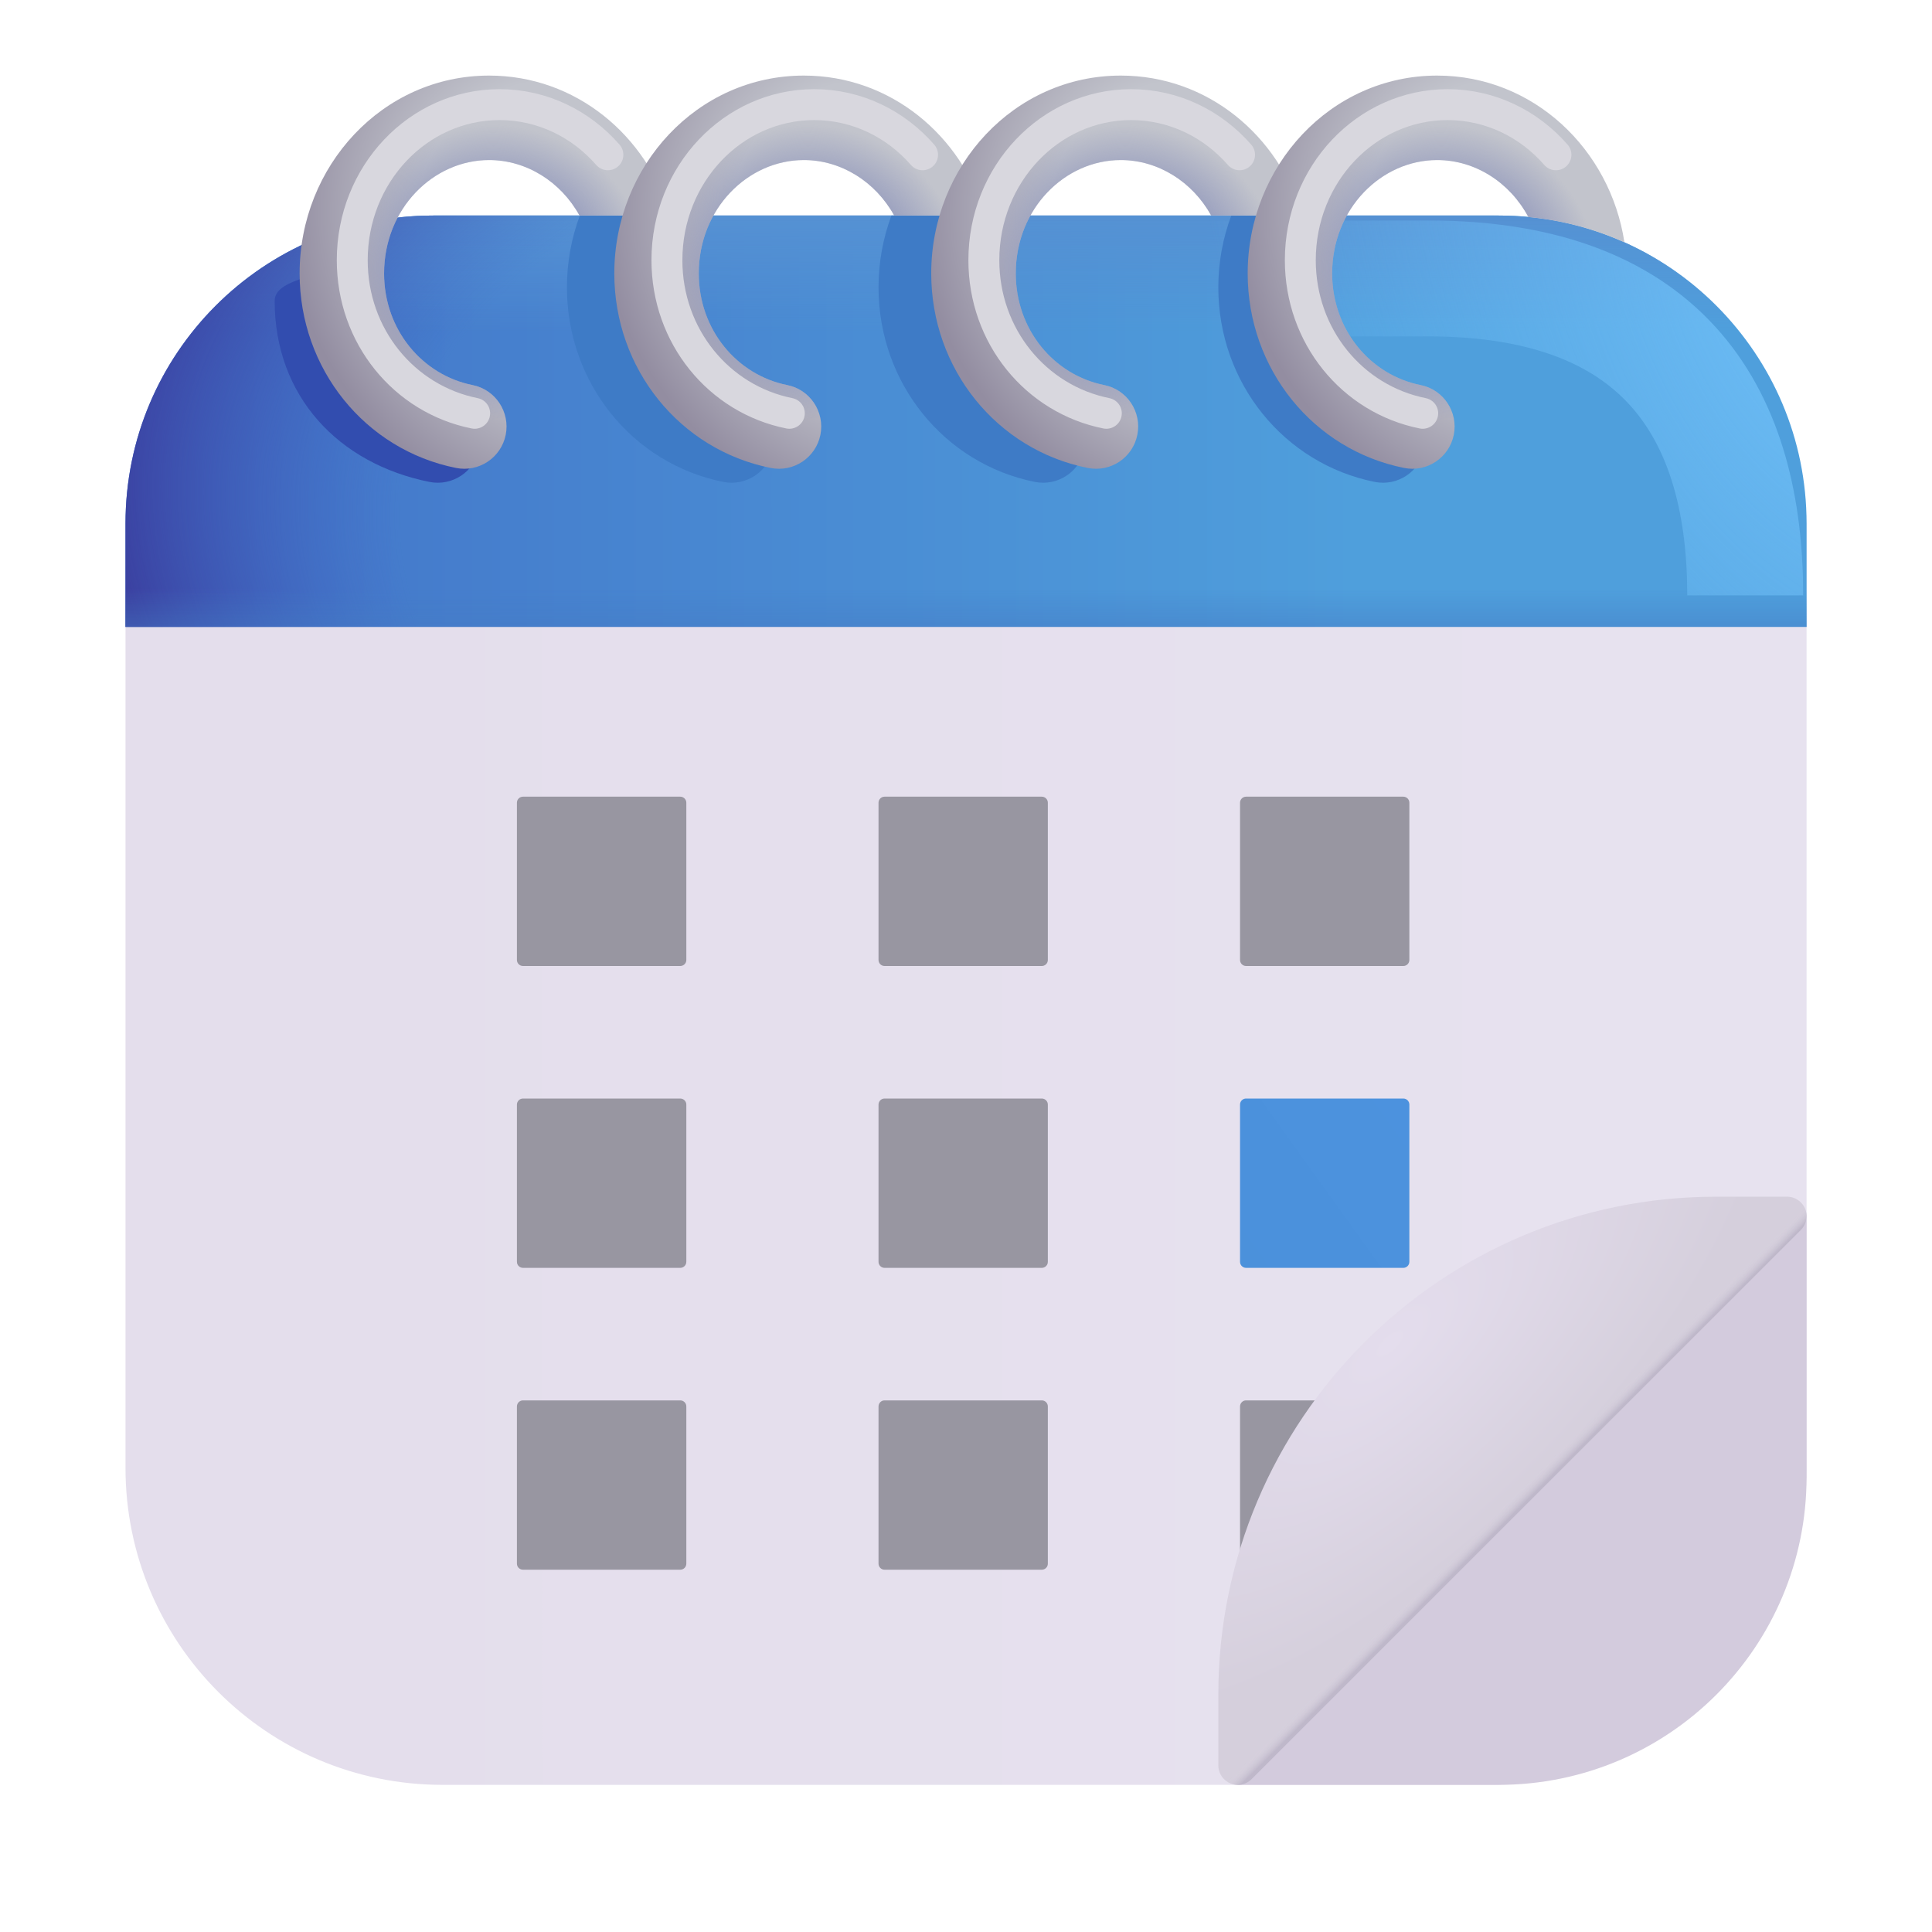 <?xml version="1.0" encoding="utf-8"?>
<svg xmlns="http://www.w3.org/2000/svg" fill="none" height="100%" overflow="visible" preserveAspectRatio="none" style="display: block;" viewBox="0 0 25 25" width="100%">
<g id="spiral_calendar_color 1">
<g id="Group">
<path d="M19.275 2.789H5.725C3.46 2.789 1.624 4.626 1.624 6.891V18.994C1.624 21.259 3.46 23.096 5.725 23.096H19.275C21.54 23.096 23.377 21.259 23.377 18.994V6.891C23.377 4.626 21.54 2.789 19.275 2.789Z" fill="url(#paint0_linear_0_46)" id="Vector"/>
</g>
<path d="M23.377 8.112H1.624V6.774C1.624 4.573 3.407 2.789 5.608 2.789H19.392C21.593 2.789 23.377 4.573 23.377 6.774V8.112Z" fill="url(#paint1_linear_0_46)" id="Vector_2"/>
<path d="M23.377 8.112H1.624V6.774C1.624 4.573 3.407 2.789 5.608 2.789H19.392C21.593 2.789 23.377 4.573 23.377 6.774V8.112Z" fill="url(#paint2_linear_0_46)" id="Vector_3"/>
<path d="M23.377 8.112H1.624V6.774C1.624 4.573 3.407 2.789 5.608 2.789H19.392C21.593 2.789 23.377 4.573 23.377 6.774V8.112Z" fill="url(#paint3_radial_0_46)" id="Vector_4"/>
<path d="M23.377 8.112H1.624V6.774C1.624 4.573 3.407 2.789 5.608 2.789H19.392C21.593 2.789 23.377 4.573 23.377 6.774V8.112Z" fill="url(#paint4_linear_0_46)" id="Vector_5"/>
<g id="Group_2">
<path d="M23.377 15.777V19.111C23.377 21.312 21.593 23.096 19.392 23.096H16.013L23.377 15.777Z" fill="#D3CBDD" id="Vector_6"/>
</g>
<g id="Group_3">
<path d="M8.802 10.309H6.768C6.724 10.309 6.689 10.344 6.689 10.387V12.422C6.689 12.465 6.724 12.5 6.768 12.5H8.802C8.846 12.5 8.881 12.465 8.881 12.422V10.387C8.881 10.344 8.846 10.309 8.802 10.309Z" fill="#9896A1" id="Vector_7"/>
</g>
<g id="Group_4">
<path d="M13.481 10.309H11.446C11.403 10.309 11.368 10.344 11.368 10.387V12.422C11.368 12.465 11.403 12.5 11.446 12.5H13.481C13.524 12.5 13.559 12.465 13.559 12.422V10.387C13.559 10.344 13.524 10.309 13.481 10.309Z" fill="#9896A1" id="Vector_8"/>
</g>
<g id="Group_5">
<path d="M18.159 10.309H16.124C16.081 10.309 16.046 10.344 16.046 10.387V12.422C16.046 12.465 16.081 12.5 16.124 12.5H18.159C18.202 12.5 18.237 12.465 18.237 12.422V10.387C18.237 10.344 18.202 10.309 18.159 10.309Z" fill="#9896A1" id="Vector_9"/>
</g>
<g id="Group_6">
<path d="M8.802 14.215H6.768C6.724 14.215 6.689 14.25 6.689 14.293V16.328C6.689 16.371 6.724 16.406 6.768 16.406H8.802C8.846 16.406 8.881 16.371 8.881 16.328V14.293C8.881 14.25 8.846 14.215 8.802 14.215Z" fill="#9896A1" id="Vector_10"/>
</g>
<g id="Group_7">
<path d="M8.802 18.121H6.768C6.724 18.121 6.689 18.156 6.689 18.2V20.234C6.689 20.277 6.724 20.312 6.768 20.312H8.802C8.846 20.312 8.881 20.277 8.881 20.234V18.2C8.881 18.156 8.846 18.121 8.802 18.121Z" fill="#9896A1" id="Vector_11"/>
</g>
<g id="Group_8">
<path d="M13.481 14.215H11.446C11.403 14.215 11.368 14.25 11.368 14.293V16.328C11.368 16.371 11.403 16.406 11.446 16.406H13.481C13.524 16.406 13.559 16.371 13.559 16.328V14.293C13.559 14.25 13.524 14.215 13.481 14.215Z" fill="#9896A1" id="Vector_12"/>
</g>
<g id="Group_9">
<path d="M13.481 18.121H11.446C11.403 18.121 11.368 18.156 11.368 18.2V20.234C11.368 20.277 11.403 20.312 11.446 20.312H13.481C13.524 20.312 13.559 20.277 13.559 20.234V18.2C13.559 18.156 13.524 18.121 13.481 18.121Z" fill="#9896A1" id="Vector_13"/>
</g>
<g id="Group_10">
<path d="M18.159 14.215H16.124C16.081 14.215 16.046 14.25 16.046 14.293V16.328C16.046 16.371 16.081 16.406 16.124 16.406H18.159C18.202 16.406 18.237 16.371 18.237 16.328V14.293C18.237 14.25 18.202 14.215 18.159 14.215Z" fill="url(#paint5_linear_0_46)" id="Vector_14"/>
</g>
<g id="Group_11">
<path d="M18.159 18.121H16.124C16.081 18.121 16.046 18.156 16.046 18.2V20.234C16.046 20.277 16.081 20.312 16.124 20.312H18.159C18.202 20.312 18.237 20.277 18.237 20.234V18.2C18.237 18.156 18.202 18.121 18.159 18.121Z" fill="#9896A1" id="Vector_15"/>
</g>
<g id="Group_12">
<path d="M23.303 15.916C23.35 15.868 23.377 15.804 23.377 15.737C23.377 15.598 23.263 15.485 23.124 15.485H22.211C18.651 15.485 15.765 18.37 15.765 21.93V22.843C15.765 22.983 15.878 23.096 16.018 23.096C16.085 23.096 16.149 23.069 16.196 23.022L23.303 15.916Z" fill="url(#paint6_radial_0_46)" id="Vector_16"/>
<path d="M23.303 15.916C23.35 15.868 23.377 15.804 23.377 15.737C23.377 15.598 23.263 15.485 23.124 15.485H22.211C18.651 15.485 15.765 18.37 15.765 21.93V22.843C15.765 22.983 15.878 23.096 16.018 23.096C16.085 23.096 16.149 23.069 16.196 23.022L23.303 15.916Z" fill="url(#paint7_linear_0_46)" id="Vector_17"/>
</g>
<g id="Group_13">
<path d="M22.583 7.704C22.583 5.439 21.606 3.603 18.481 3.603H10.547" id="Vector_18" stroke="url(#paint8_radial_0_46)" stroke-width="1.5"/>
</g>
<g id="Group_14">
<path d="M15.933 2.789C15.824 3.079 15.765 3.393 15.765 3.718C15.765 4.955 16.614 6 17.789 6.236C18.085 6.295 18.373 6.103 18.433 5.807C18.492 5.511 18.3 5.223 18.004 5.163C17.354 5.033 16.859 4.448 16.859 3.718C16.859 3.359 16.976 3.038 17.166 2.789H15.933Z" fill="#3E7BC6" id="Vector_19"/>
</g>
<g id="Group_15">
<path d="M11.535 2.789C11.427 3.079 11.368 3.393 11.368 3.718C11.368 4.955 12.216 6 13.391 6.236C13.687 6.295 13.976 6.103 14.035 5.807C14.095 5.511 13.903 5.223 13.606 5.163C12.956 5.033 12.462 4.448 12.462 3.718C12.462 3.359 12.578 3.038 12.769 2.789H11.535Z" fill="#3E7BC6" id="Vector_20"/>
</g>
<g id="Group_16">
<path d="M7.503 2.789C7.395 3.079 7.336 3.393 7.336 3.718C7.336 4.955 8.184 6 9.359 6.236C9.655 6.295 9.944 6.103 10.003 5.807C10.063 5.511 9.871 5.223 9.575 5.163C8.925 5.033 8.43 4.448 8.43 3.718C8.43 3.359 8.546 3.038 8.737 2.789H7.503Z" fill="#3E7BC6" id="Vector_21"/>
</g>
<g id="Group_17">
<path d="M4.445 3.307C4.337 3.596 3.554 3.567 3.554 3.893C3.554 5.129 4.382 6 5.557 6.236C5.853 6.295 6.142 6.103 6.201 5.807C6.26 5.511 6.068 5.223 5.772 5.163C5.122 5.033 4.627 4.448 4.627 3.718C4.627 3.359 4.744 3.038 4.935 2.789L4.445 3.307Z" fill="#324DAF" id="Vector_22"/>
</g>
<path d="M4.97 3.538C4.97 2.699 5.607 2.071 6.329 2.071C6.813 2.071 7.258 2.352 7.499 2.789H8.675C8.371 1.754 7.453 0.978 6.329 0.978C4.947 0.978 3.877 2.152 3.877 3.538C3.877 4.774 4.725 5.82 5.9 6.055C6.196 6.115 6.484 5.923 6.544 5.627C6.603 5.331 6.411 5.042 6.115 4.983C5.465 4.853 4.97 4.267 4.97 3.538Z" fill="url(#paint9_radial_0_46)" id="Vector_23"/>
<path d="M4.97 3.538C4.97 2.699 5.607 2.071 6.329 2.071C6.813 2.071 7.258 2.352 7.499 2.789H8.675C8.371 1.754 7.453 0.978 6.329 0.978C4.947 0.978 3.877 2.152 3.877 3.538C3.877 4.774 4.725 5.82 5.9 6.055C6.196 6.115 6.484 5.923 6.544 5.627C6.603 5.331 6.411 5.042 6.115 4.983C5.465 4.853 4.97 4.267 4.97 3.538Z" fill="url(#paint10_radial_0_46)" id="Vector_24"/>
<g id="Group_18">
<path d="M6.142 5.348C5.229 5.165 4.558 4.35 4.558 3.367C4.558 2.255 5.411 1.354 6.464 1.354C7.018 1.354 7.518 1.604 7.866 2.003" id="Vector_25" stroke="#D8D7DE" stroke-linecap="round" stroke-width="0.4"/>
</g>
<path d="M9.042 3.538C9.042 2.699 9.679 2.071 10.402 2.071C10.885 2.071 11.33 2.352 11.571 2.789H12.747C12.443 1.754 11.525 0.978 10.402 0.978C9.019 0.978 7.949 2.152 7.949 3.538C7.949 4.774 8.797 5.82 9.972 6.055C10.268 6.115 10.556 5.923 10.616 5.627C10.675 5.331 10.483 5.042 10.187 4.983C9.537 4.853 9.042 4.267 9.042 3.538Z" fill="url(#paint11_radial_0_46)" id="Vector_26"/>
<path d="M9.042 3.538C9.042 2.699 9.679 2.071 10.402 2.071C10.885 2.071 11.33 2.352 11.571 2.789H12.747C12.443 1.754 11.525 0.978 10.402 0.978C9.019 0.978 7.949 2.152 7.949 3.538C7.949 4.774 8.797 5.82 9.972 6.055C10.268 6.115 10.556 5.923 10.616 5.627C10.675 5.331 10.483 5.042 10.187 4.983C9.537 4.853 9.042 4.267 9.042 3.538Z" fill="url(#paint12_radial_0_46)" id="Vector_27"/>
<path d="M13.144 3.538C13.144 2.699 13.78 2.071 14.503 2.071C14.986 2.071 15.431 2.352 15.673 2.789H16.849C16.545 1.754 15.627 0.978 14.503 0.978C13.12 0.978 12.05 2.152 12.05 3.538C12.05 4.774 12.899 5.82 14.074 6.055C14.37 6.115 14.658 5.923 14.717 5.627C14.777 5.331 14.585 5.042 14.289 4.983C13.639 4.853 13.144 4.267 13.144 3.538Z" fill="url(#paint13_radial_0_46)" id="Vector_28"/>
<path d="M13.144 3.538C13.144 2.699 13.78 2.071 14.503 2.071C14.986 2.071 15.431 2.352 15.673 2.789H16.849C16.545 1.754 15.627 0.978 14.503 0.978C13.12 0.978 12.05 2.152 12.05 3.538C12.05 4.774 12.899 5.82 14.074 6.055C14.37 6.115 14.658 5.923 14.717 5.627C14.777 5.331 14.585 5.042 14.289 4.983C13.639 4.853 13.144 4.267 13.144 3.538Z" fill="url(#paint14_radial_0_46)" id="Vector_29"/>
<g id="Group_19">
<path d="M10.214 5.348C9.301 5.165 8.63 4.35 8.63 3.367C8.63 2.255 9.483 1.354 10.536 1.354C11.09 1.354 11.59 1.604 11.938 2.003" id="Vector_30" stroke="#D8D7DE" stroke-linecap="round" stroke-width="0.4"/>
</g>
<g id="Group_20">
<path d="M14.316 5.348C13.403 5.165 12.731 4.35 12.731 3.367C12.731 2.255 13.585 1.354 14.637 1.354C15.192 1.354 15.691 1.604 16.04 2.003" id="Vector_31" stroke="#D8D7DE" stroke-linecap="round" stroke-width="0.4"/>
</g>
<path d="M17.238 3.538C17.238 2.699 17.875 2.071 18.597 2.071C19.088 2.071 19.538 2.36 19.777 2.808C20.216 2.85 20.634 2.963 21.02 3.136C20.837 1.933 19.844 0.978 18.597 0.978C17.215 0.978 16.145 2.152 16.145 3.538C16.145 4.774 16.993 5.82 18.168 6.055C18.464 6.115 18.752 5.923 18.812 5.627C18.871 5.331 18.679 5.042 18.383 4.983C17.733 4.853 17.238 4.267 17.238 3.538Z" fill="url(#paint15_radial_0_46)" id="Vector_32"/>
<path d="M17.238 3.538C17.238 2.699 17.875 2.071 18.597 2.071C19.088 2.071 19.538 2.36 19.777 2.808C20.216 2.85 20.634 2.963 21.02 3.136C20.837 1.933 19.844 0.978 18.597 0.978C17.215 0.978 16.145 2.152 16.145 3.538C16.145 4.774 16.993 5.82 18.168 6.055C18.464 6.115 18.752 5.923 18.812 5.627C18.871 5.331 18.679 5.042 18.383 4.983C17.733 4.853 17.238 4.267 17.238 3.538Z" fill="url(#paint16_radial_0_46)" id="Vector_33"/>
<g id="Group_21">
<path d="M18.41 5.348C17.497 5.165 16.826 4.35 16.826 3.367C16.826 2.255 17.679 1.354 18.732 1.354C19.286 1.354 19.786 1.604 20.134 2.003" id="Vector_34" stroke="#D8D7DE" stroke-linecap="round" stroke-width="0.4"/>
</g>
</g>
<defs>
<linearGradient gradientUnits="userSpaceOnUse" id="paint0_linear_0_46" x1="4.043" x2="21.893" y1="14.117" y2="14.117">
<stop stop-color="#E4DEEC"/>
<stop offset="1" stop-color="#E7E2EF"/>
</linearGradient>
<linearGradient gradientUnits="userSpaceOnUse" id="paint1_linear_0_46" x1="1.368" x2="21.747" y1="6.9" y2="6.9">
<stop stop-color="#4271C7"/>
<stop offset="0.794" stop-color="#4F9FDC"/>
</linearGradient>
<linearGradient gradientUnits="userSpaceOnUse" id="paint2_linear_0_46" x1="12.5" x2="12.5" y1="2.789" y2="4.286">
<stop stop-color="#5591D3"/>
<stop offset="1" stop-color="#5591D3" stop-opacity="0"/>
</linearGradient>
<radialGradient cx="0" cy="0" gradientTransform="translate(16.962 8.112) rotate(-170.157) scale(15.568 8.655)" gradientUnits="userSpaceOnUse" id="paint3_radial_0_46" r="1">
<stop offset="0.759" stop-color="#3E62C2" stop-opacity="0"/>
<stop offset="1" stop-color="#3B41A1"/>
</radialGradient>
<linearGradient gradientUnits="userSpaceOnUse" id="paint4_linear_0_46" x1="16.543" x2="16.543" y1="8.753" y2="7.613">
<stop stop-color="#437AC4"/>
<stop offset="1" stop-color="#437AC4" stop-opacity="0"/>
</linearGradient>
<linearGradient gradientUnits="userSpaceOnUse" id="paint5_linear_0_46" x1="18.469" x2="15.613" y1="14.215" y2="16.266">
<stop stop-color="#4C92DE"/>
<stop offset="1" stop-color="#4B91DB"/>
</linearGradient>
<radialGradient cx="0" cy="0" gradientTransform="translate(17.981 17.389) rotate(45.699) scale(2.657 6.438)" gradientUnits="userSpaceOnUse" id="paint6_radial_0_46" r="1">
<stop stop-color="#E4DDED"/>
<stop offset="1" stop-color="#D5CFDC"/>
</radialGradient>
<linearGradient gradientUnits="userSpaceOnUse" id="paint7_linear_0_46" x1="19.617" x2="19.416" y1="19.742" y2="19.54">
<stop offset="0.461" stop-color="#BFB8CA"/>
<stop offset="1" stop-color="#D9D3E0" stop-opacity="0"/>
</linearGradient>
<radialGradient cx="0" cy="0" gradientTransform="translate(24.145 3.603) rotate(152.761) scale(7.881 11.332)" gradientUnits="userSpaceOnUse" id="paint8_radial_0_46" r="1">
<stop stop-color="#70C0F8"/>
<stop offset="1" stop-color="#70C0F8" stop-opacity="0"/>
</radialGradient>
<radialGradient cx="0" cy="0" gradientTransform="translate(7.393 3.075) rotate(137.82) scale(3.64 4.032)" gradientUnits="userSpaceOnUse" id="paint9_radial_0_46" r="1">
<stop offset="0.525" stop-color="#C2C4CC"/>
<stop offset="0.962" stop-color="#938DA1"/>
</radialGradient>
<radialGradient cx="0" cy="0" gradientTransform="translate(6.453 3.522) rotate(-60.555) scale(1.887 1.981)" gradientUnits="userSpaceOnUse" id="paint10_radial_0_46" r="1">
<stop offset="0.546" stop-color="#8F96BB"/>
<stop offset="1" stop-color="#8F96BB" stop-opacity="0"/>
</radialGradient>
<radialGradient cx="0" cy="0" gradientTransform="translate(11.465 3.075) rotate(137.82) scale(3.64 4.032)" gradientUnits="userSpaceOnUse" id="paint11_radial_0_46" r="1">
<stop offset="0.525" stop-color="#C2C4CC"/>
<stop offset="0.962" stop-color="#938DA1"/>
</radialGradient>
<radialGradient cx="0" cy="0" gradientTransform="translate(10.525 3.522) rotate(-60.555) scale(1.887 1.981)" gradientUnits="userSpaceOnUse" id="paint12_radial_0_46" r="1">
<stop offset="0.546" stop-color="#8F96BB"/>
<stop offset="1" stop-color="#8F96BB" stop-opacity="0"/>
</radialGradient>
<radialGradient cx="0" cy="0" gradientTransform="translate(15.567 3.075) rotate(137.82) scale(3.64 4.032)" gradientUnits="userSpaceOnUse" id="paint13_radial_0_46" r="1">
<stop offset="0.525" stop-color="#C2C4CC"/>
<stop offset="0.962" stop-color="#938DA1"/>
</radialGradient>
<radialGradient cx="0" cy="0" gradientTransform="translate(14.627 3.522) rotate(-60.555) scale(1.887 1.981)" gradientUnits="userSpaceOnUse" id="paint14_radial_0_46" r="1">
<stop offset="0.546" stop-color="#8F96BB"/>
<stop offset="1" stop-color="#8F96BB" stop-opacity="0"/>
</radialGradient>
<radialGradient cx="0" cy="0" gradientTransform="translate(19.661 3.075) rotate(137.82) scale(3.64 4.032)" gradientUnits="userSpaceOnUse" id="paint15_radial_0_46" r="1">
<stop offset="0.525" stop-color="#C2C4CC"/>
<stop offset="0.962" stop-color="#938DA1"/>
</radialGradient>
<radialGradient cx="0" cy="0" gradientTransform="translate(18.721 3.522) rotate(-60.555) scale(1.887 1.981)" gradientUnits="userSpaceOnUse" id="paint16_radial_0_46" r="1">
<stop offset="0.546" stop-color="#8F96BB"/>
<stop offset="1" stop-color="#8F96BB" stop-opacity="0"/>
</radialGradient>
</defs>
</svg>